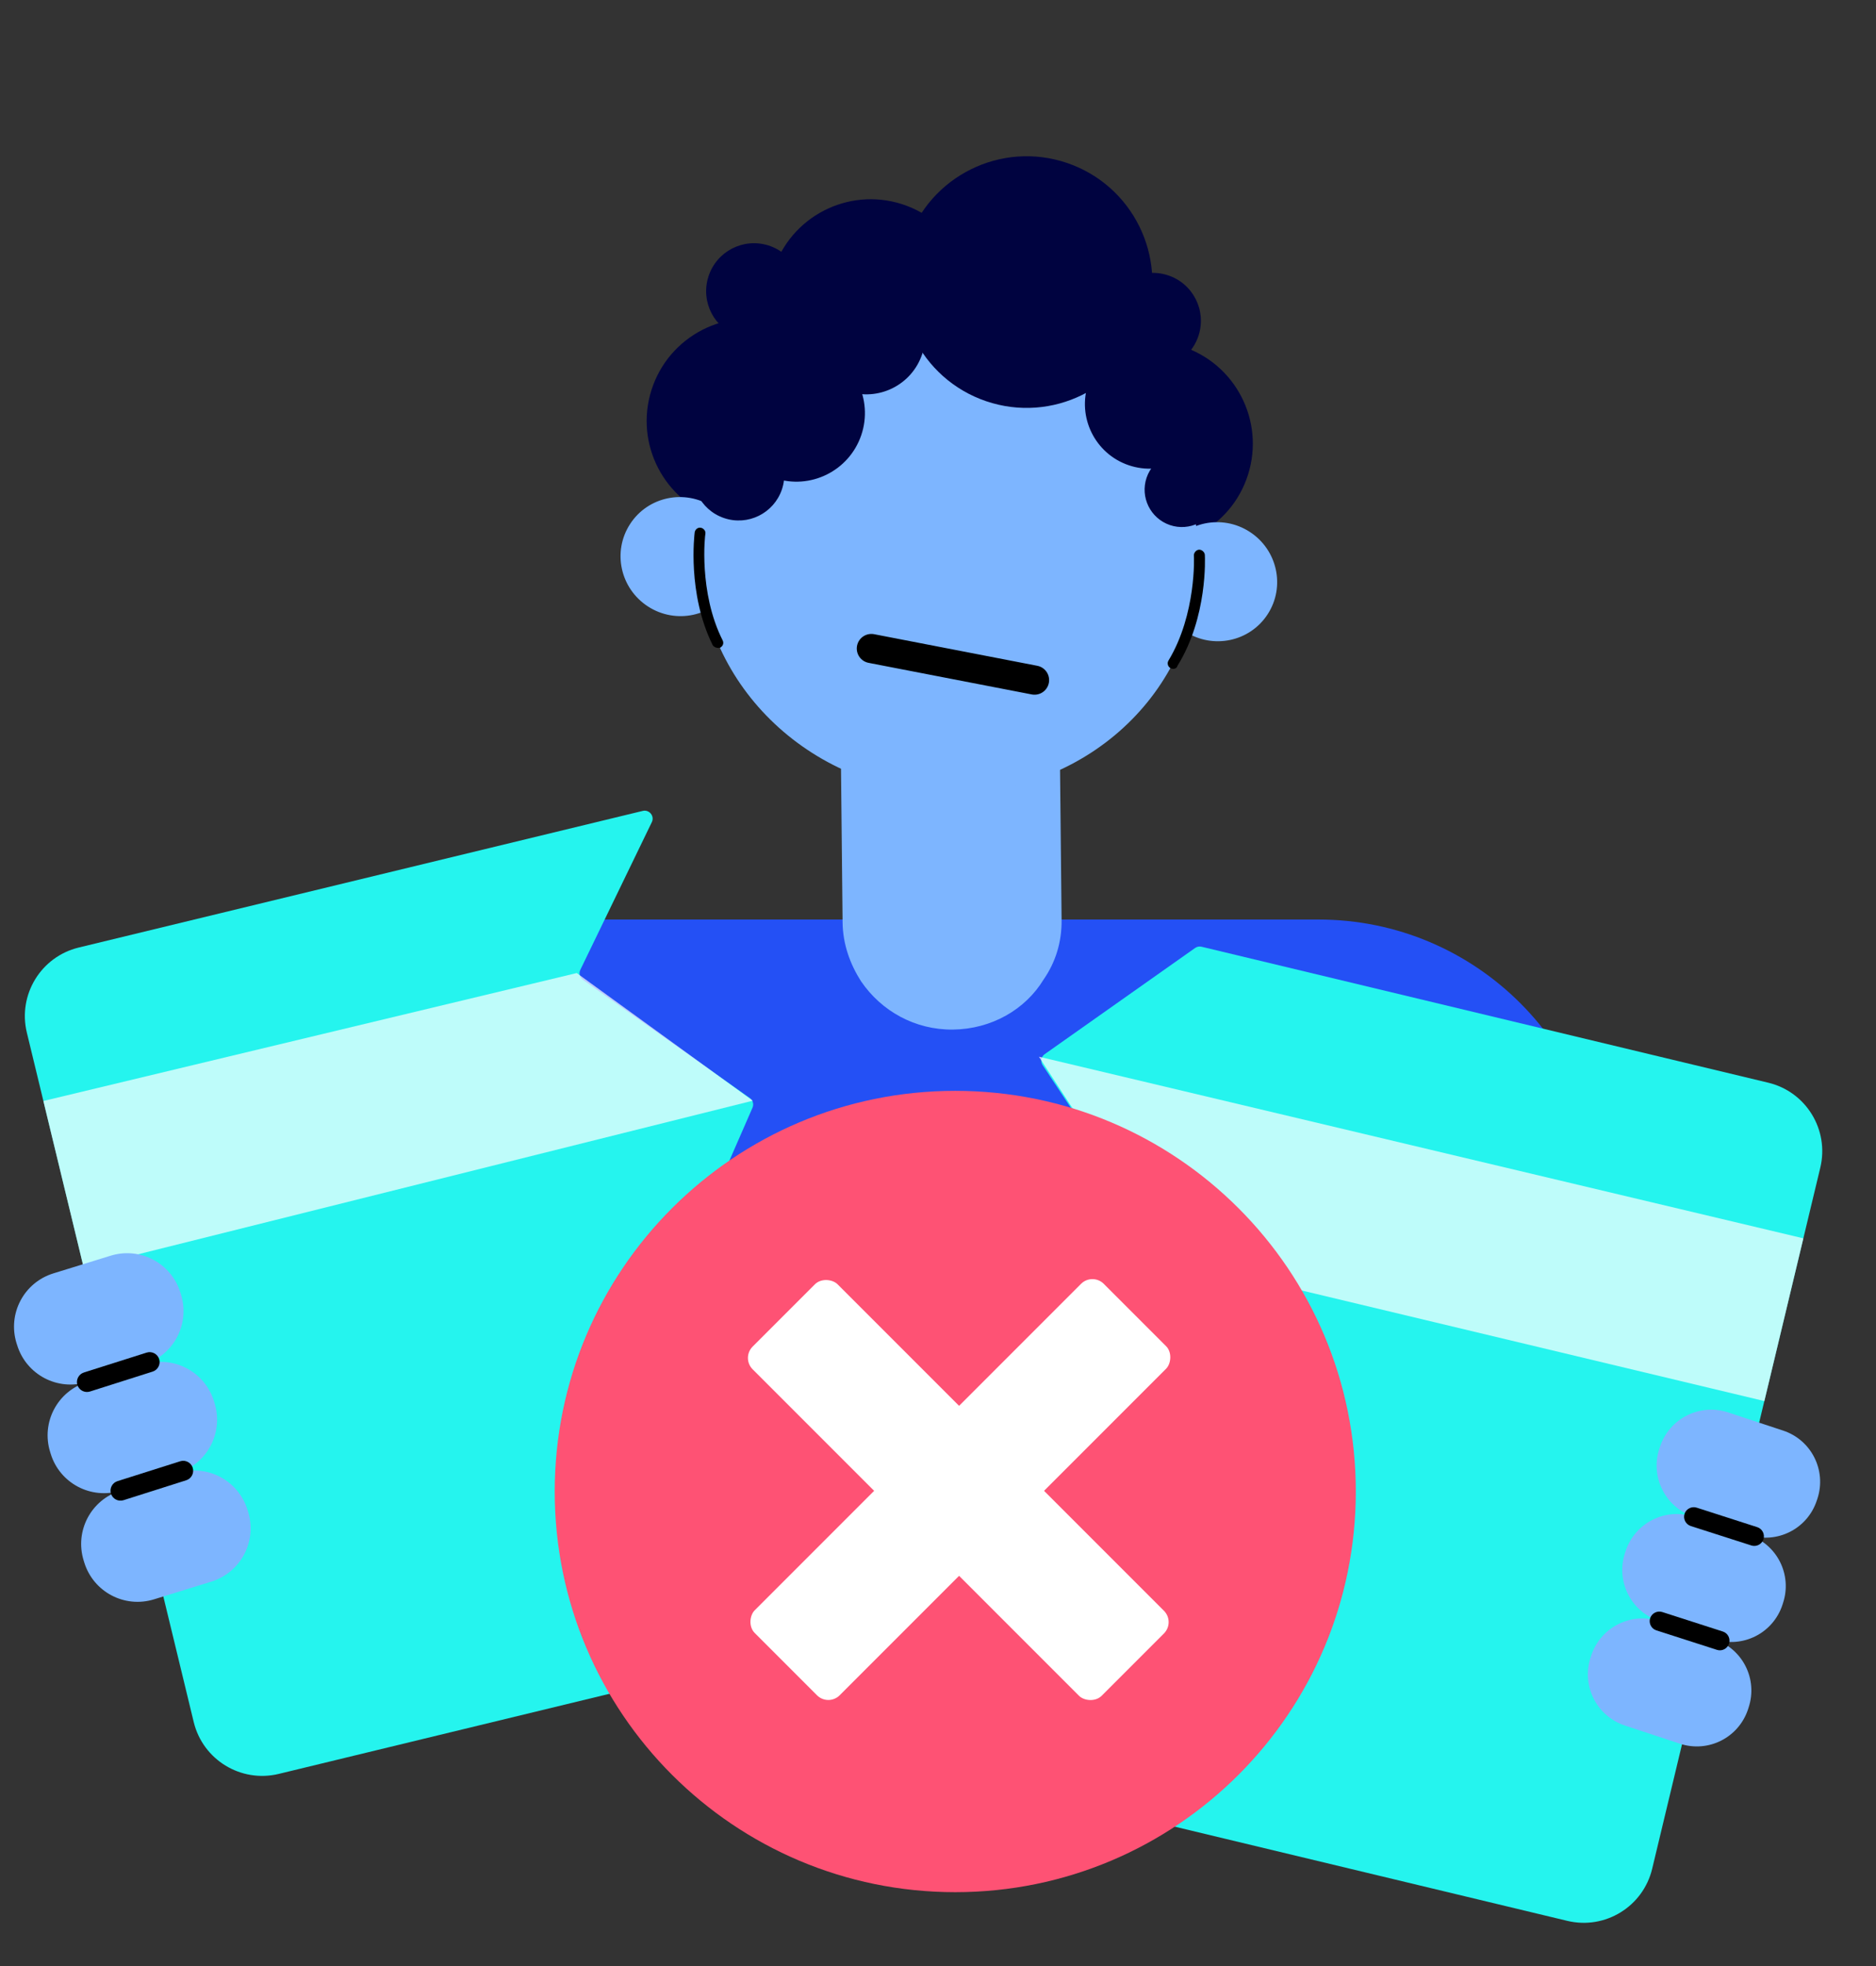 <?xml version="1.0" encoding="utf-8"?>
<svg xmlns="http://www.w3.org/2000/svg" fill="none" height="100%" overflow="visible" preserveAspectRatio="none" style="display: block;" viewBox="0 0 42 44" width="100%">
<rect x="0" y="0" width="42" height="44" fill="#333333" stroke="none"/>
<g id="Group 2223384">
<g id="Group 16235">
<g id="Group">
<g id="Group_2">
<path d="M29.517 20.579H13.492C9.961 20.579 7.098 23.442 7.098 26.973V32.914H35.91V26.973C35.91 23.442 33.048 20.579 29.517 20.579Z" fill="#2450F5" id="Vector"/>
</g>
</g>
<g id="Group 2223381">
<g id="Group_3">
<g id="Group_4">
<path d="M23.706 14.664L23.767 20.589C23.772 21.084 23.633 21.533 23.366 21.919C22.957 22.594 22.195 23.033 21.333 23.042C20.486 23.051 19.731 22.628 19.277 21.961C19.034 21.581 18.869 21.135 18.864 20.64L18.803 14.715L23.706 14.664Z" fill="#7DB5FF" id="Vector_2"/>
</g>
</g>
<g id="Group_5">
<path d="M16.073 11.603C17.277 11.987 18.565 11.321 18.949 10.115C19.332 8.91 18.667 7.622 17.462 7.239C16.257 6.855 14.97 7.521 14.586 8.726C14.202 9.932 14.868 11.22 16.073 11.603Z" fill="#000340" id="Vector_3"/>
<path d="M16.556 7.538C17.12 7.718 17.723 7.406 17.903 6.841C18.082 6.277 17.771 5.674 17.206 5.494C16.642 5.314 16.039 5.626 15.86 6.191C15.68 6.755 15.992 7.358 16.556 7.538Z" fill="#000340" id="Vector_4"/>
<path d="M25.064 12.113C26.269 12.497 27.557 11.831 27.94 10.626C28.324 9.42 27.658 8.132 26.454 7.749C25.249 7.365 23.961 8.031 23.578 9.236C23.194 10.442 23.859 11.729 25.064 12.113Z" fill="#000340" id="Vector_5"/>
<path d="M18.798 8.931C20.003 9.315 21.291 8.649 21.674 7.444C22.058 6.239 21.392 4.951 20.188 4.567C18.983 4.184 17.695 4.85 17.312 6.055C16.928 7.26 17.593 8.548 18.798 8.931Z" fill="#000340" id="Vector_6"/>
<path d="M25.488 8.202C26.052 8.381 26.655 8.069 26.835 7.505C27.015 6.941 26.703 6.337 26.139 6.158C25.574 5.978 24.971 6.29 24.791 6.855C24.612 7.419 24.924 8.022 25.488 8.202Z" fill="#000340" id="Vector_7"/>
<g id="Group_6">
<path d="M20.916 17.742C23.997 17.951 26.641 15.746 26.822 12.817C27.002 9.889 24.65 7.344 21.569 7.135C18.488 6.926 15.844 9.13 15.664 12.059C15.484 14.988 17.835 17.532 20.916 17.742Z" fill="#7DB5FF" id="Vector_8"/>
<path d="M14.507 13.573C15.128 13.975 15.955 13.8 16.353 13.184C16.752 12.568 16.572 11.743 15.951 11.341C15.33 10.939 14.503 11.113 14.105 11.73C13.706 12.346 13.886 13.171 14.507 13.573Z" fill="#7DB5FF" id="Vector_9"/>
<path d="M15.999 14.479C15.978 14.465 15.968 14.459 15.954 14.435C15.383 13.282 15.547 11.965 15.553 11.911C15.565 11.846 15.626 11.798 15.691 11.811C15.755 11.824 15.804 11.884 15.792 11.949C15.785 11.959 15.634 13.255 16.18 14.334C16.211 14.398 16.182 14.466 16.118 14.498C16.084 14.505 16.03 14.499 15.999 14.479Z" fill="black" id="Vector_10"/>
<path d="M26.535 14.135C27.156 14.537 27.983 14.362 28.381 13.746C28.78 13.13 28.6 12.305 27.979 11.903C27.358 11.501 26.531 11.675 26.133 12.292C25.734 12.908 25.914 13.733 26.535 14.135Z" fill="#7DB5FF" id="Vector_11"/>
<path d="M26.198 14.949C26.147 14.916 26.122 14.841 26.162 14.78C26.786 13.746 26.733 12.449 26.729 12.432C26.725 12.371 26.782 12.306 26.843 12.302C26.904 12.298 26.969 12.355 26.974 12.416C26.978 12.477 27.039 13.808 26.364 14.896C26.345 14.971 26.26 14.989 26.198 14.949C26.209 14.956 26.209 14.956 26.198 14.949Z" fill="black" id="Vector_12"/>
</g>
<path d="M22.078 8.979C23.55 9.479 25.149 8.691 25.649 7.219C26.149 5.746 25.361 4.147 23.889 3.647C22.418 3.147 20.819 3.936 20.319 5.408C19.819 6.88 20.606 8.479 22.078 8.979Z" fill="#000340" id="Vector_13"/>
<path d="M18.972 8.755C19.661 8.99 20.41 8.62 20.644 7.931C20.878 7.241 20.509 6.492 19.82 6.258C19.131 6.024 18.382 6.393 18.148 7.083C17.913 7.772 18.282 8.521 18.972 8.755Z" fill="#000340" id="Vector_14"/>
<path d="M25.27 10.412C26.026 10.669 26.847 10.264 27.104 9.508C27.361 8.751 26.956 7.93 26.201 7.673C25.444 7.416 24.623 7.821 24.366 8.578C24.11 9.334 24.514 10.155 25.27 10.412Z" fill="#000340" id="Vector_15"/>
<path d="M26.192 11.751C26.629 11.899 27.103 11.665 27.251 11.229C27.399 10.792 27.166 10.318 26.729 10.169C26.293 10.021 25.819 10.255 25.67 10.691C25.522 11.128 25.756 11.602 26.192 11.751Z" fill="#000340" id="Vector_16"/>
<path d="M17.336 10.698C18.138 10.971 19.009 10.541 19.282 9.739C19.555 8.936 19.125 8.064 18.323 7.792C17.521 7.519 16.649 7.949 16.376 8.752C16.104 9.554 16.533 10.426 17.336 10.698Z" fill="#000340" id="Vector_17"/>
<path d="M16.209 11.594C16.743 11.776 17.323 11.489 17.505 10.955C17.686 10.421 17.401 9.841 16.866 9.659C16.332 9.478 15.752 9.764 15.571 10.298C15.389 10.832 15.675 11.413 16.209 11.594Z" fill="#000340" id="Vector_18"/>
</g>
</g>
</g>
<path d="M0.601 23.11C0.396 22.264 0.916 21.411 1.762 21.206L14.39 18.148C14.537 18.113 14.659 18.264 14.593 18.4L12.993 21.703C12.955 21.782 12.979 21.877 13.05 21.927L16.787 24.574C16.856 24.623 16.881 24.714 16.847 24.791L15.535 27.794C15.508 27.855 15.518 27.925 15.559 27.977L17.517 30.412C17.56 30.466 17.569 30.54 17.538 30.602L15.943 33.896C15.906 33.973 15.928 34.066 15.996 34.117L18.934 36.325C19.055 36.416 19.015 36.606 18.869 36.642L6.241 39.7C5.394 39.905 4.542 39.385 4.337 38.539L0.601 23.11Z" fill="#25F4EE" id="Rectangle 5049"/>
<path d="M12.912 21.777L0.971 24.64L1.875 28.375L16.853 24.634L12.912 21.777Z" fill="white" fill-opacity="0.7" id="Rectangle 5051"/>
<path d="M36.989 41.823C36.786 42.67 35.935 43.192 35.089 42.989L22.424 39.951C22.362 39.936 22.312 39.888 22.294 39.826L21.471 36.931C21.456 36.877 21.467 36.819 21.501 36.774L23.744 33.825C23.782 33.776 23.791 33.71 23.768 33.651L22.581 30.648C22.549 30.567 22.58 30.475 22.655 30.43L26.107 28.346C26.194 28.293 26.219 28.178 26.163 28.094L23.342 23.837C23.289 23.757 23.309 23.648 23.388 23.593L26.756 21.216C26.798 21.186 26.851 21.176 26.901 21.188L39.588 24.231C40.435 24.434 40.956 25.285 40.753 26.132L36.989 41.823Z" fill="#25F4EE" id="Rectangle 5050"/>
<path d="M26.285 28.198L39.501 31.356L40.374 27.714L23.259 23.649L26.177 28.122C26.201 28.16 26.24 28.188 26.285 28.198Z" fill="white" fill-opacity="0.7" id="Rectangle 5052"/>
<g id="Group_7">
<g id="Group_8">
<path d="M39.148 38.214L39.135 38.255C38.925 38.89 38.244 39.233 37.609 39.024L36.38 38.618C35.745 38.409 35.401 37.727 35.611 37.092L35.624 37.051C35.834 36.416 36.515 36.073 37.15 36.282L38.38 36.688C39.015 36.898 39.358 37.579 39.148 38.214Z" fill="#7DB5FF" id="Vector_19"/>
</g>
<g id="Group_9">
<path d="M39.918 35.877L39.905 35.918C39.695 36.553 39.014 36.896 38.379 36.687L37.15 36.281C36.514 36.072 36.171 35.39 36.381 34.755L36.394 34.714C36.604 34.079 37.285 33.736 37.92 33.945L39.15 34.351C39.785 34.561 40.128 35.242 39.918 35.877Z" fill="#7DB5FF" id="Vector_20"/>
</g>
<g id="Group_10">
<path d="M40.688 33.542L40.674 33.583C40.465 34.218 39.783 34.561 39.148 34.352L37.919 33.946C37.284 33.736 36.941 33.055 37.15 32.42L37.164 32.379C37.373 31.744 38.054 31.401 38.69 31.61L39.919 32.016C40.554 32.225 40.897 32.907 40.688 33.542Z" fill="#7DB5FF" id="Vector_21"/>
</g>
<g id="Group_11">
<path d="M38.709 36.786C38.672 36.899 38.55 36.961 38.437 36.923L37.081 36.487C36.969 36.45 36.907 36.328 36.944 36.215C36.981 36.102 37.104 36.041 37.217 36.078L38.572 36.514C38.685 36.551 38.747 36.673 38.709 36.786Z" fill="black" id="Vector_22"/>
</g>
<g id="Group_12">
<path d="M39.48 34.45C39.442 34.563 39.32 34.625 39.207 34.587L37.851 34.152C37.739 34.114 37.677 33.992 37.714 33.879C37.751 33.767 37.874 33.705 37.987 33.742L39.342 34.178C39.455 34.215 39.517 34.338 39.48 34.45Z" fill="black" id="Vector_23"/>
</g>
</g>
<g id="Group_13">
<g id="Group_14">
<path d="M5.542 33.792L5.555 33.834C5.759 34.495 5.39 35.193 4.729 35.398L3.449 35.793C2.788 35.997 2.09 35.628 1.886 34.967L1.873 34.924C1.669 34.263 2.037 33.565 2.698 33.361L3.978 32.966C4.639 32.762 5.337 33.13 5.542 33.792Z" fill="#7DB5FF" id="Vector_24"/>
</g>
<g id="Group_15">
<path d="M4.791 31.36L4.804 31.403C5.008 32.064 4.639 32.762 3.978 32.966L2.698 33.361C2.037 33.565 1.339 33.197 1.135 32.536L1.122 32.493C0.918 31.832 1.286 31.134 1.948 30.93L3.227 30.535C3.889 30.33 4.587 30.699 4.791 31.36Z" fill="#7DB5FF" id="Vector_25"/>
</g>
<g id="Group_16">
<path d="M4.039 28.929L4.052 28.971C4.257 29.633 3.888 30.331 3.227 30.535L1.947 30.93C1.286 31.134 0.588 30.765 0.384 30.104L0.37 30.061C0.166 29.4 0.535 28.702 1.196 28.498L2.476 28.103C3.137 27.899 3.835 28.267 4.039 28.929Z" fill="#7DB5FF" id="Vector_26"/>
</g>
<g id="Group_17">
<path d="M4.315 32.85C4.351 32.968 4.285 33.093 4.168 33.129L2.763 33.575C2.646 33.611 2.52 33.545 2.484 33.427C2.448 33.31 2.514 33.184 2.631 33.148L4.036 32.703C4.153 32.666 4.279 32.733 4.315 32.85Z" fill="black" id="Vector_27"/>
</g>
<g id="Group_18">
<path d="M3.564 30.418C3.6 30.535 3.533 30.661 3.416 30.697L2.012 31.143C1.894 31.179 1.769 31.112 1.732 30.995C1.696 30.878 1.763 30.752 1.88 30.716L3.284 30.271C3.402 30.234 3.527 30.301 3.564 30.418Z" fill="black" id="Vector_28"/>
</g>
</g>
<path d="M19.508 14.514L23.161 15.221" id="Vector 4" stroke="black" stroke-linecap="round" stroke-width="0.653"/>
<g id="Group 2223382">
<path d="M21.386 42.347C26.339 42.347 30.354 38.333 30.354 33.38C30.354 28.427 26.339 24.413 21.386 24.413C16.434 24.413 12.419 28.427 12.419 33.38C12.419 38.333 16.434 42.347 21.386 42.347Z" fill="#FE5274" id="Vector_29"/>
<rect fill="white" height="11.051" id="Rectangle 5037" rx="0.359" transform="rotate(-45 16.596 30.391)" width="2.69" x="16.596" y="30.391"/>
<rect fill="white" height="11.051" id="Rectangle 5038" rx="0.359" transform="rotate(45 24.457 28.478)" width="2.69" x="24.457" y="28.478"/>
</g>
</g>
</svg>